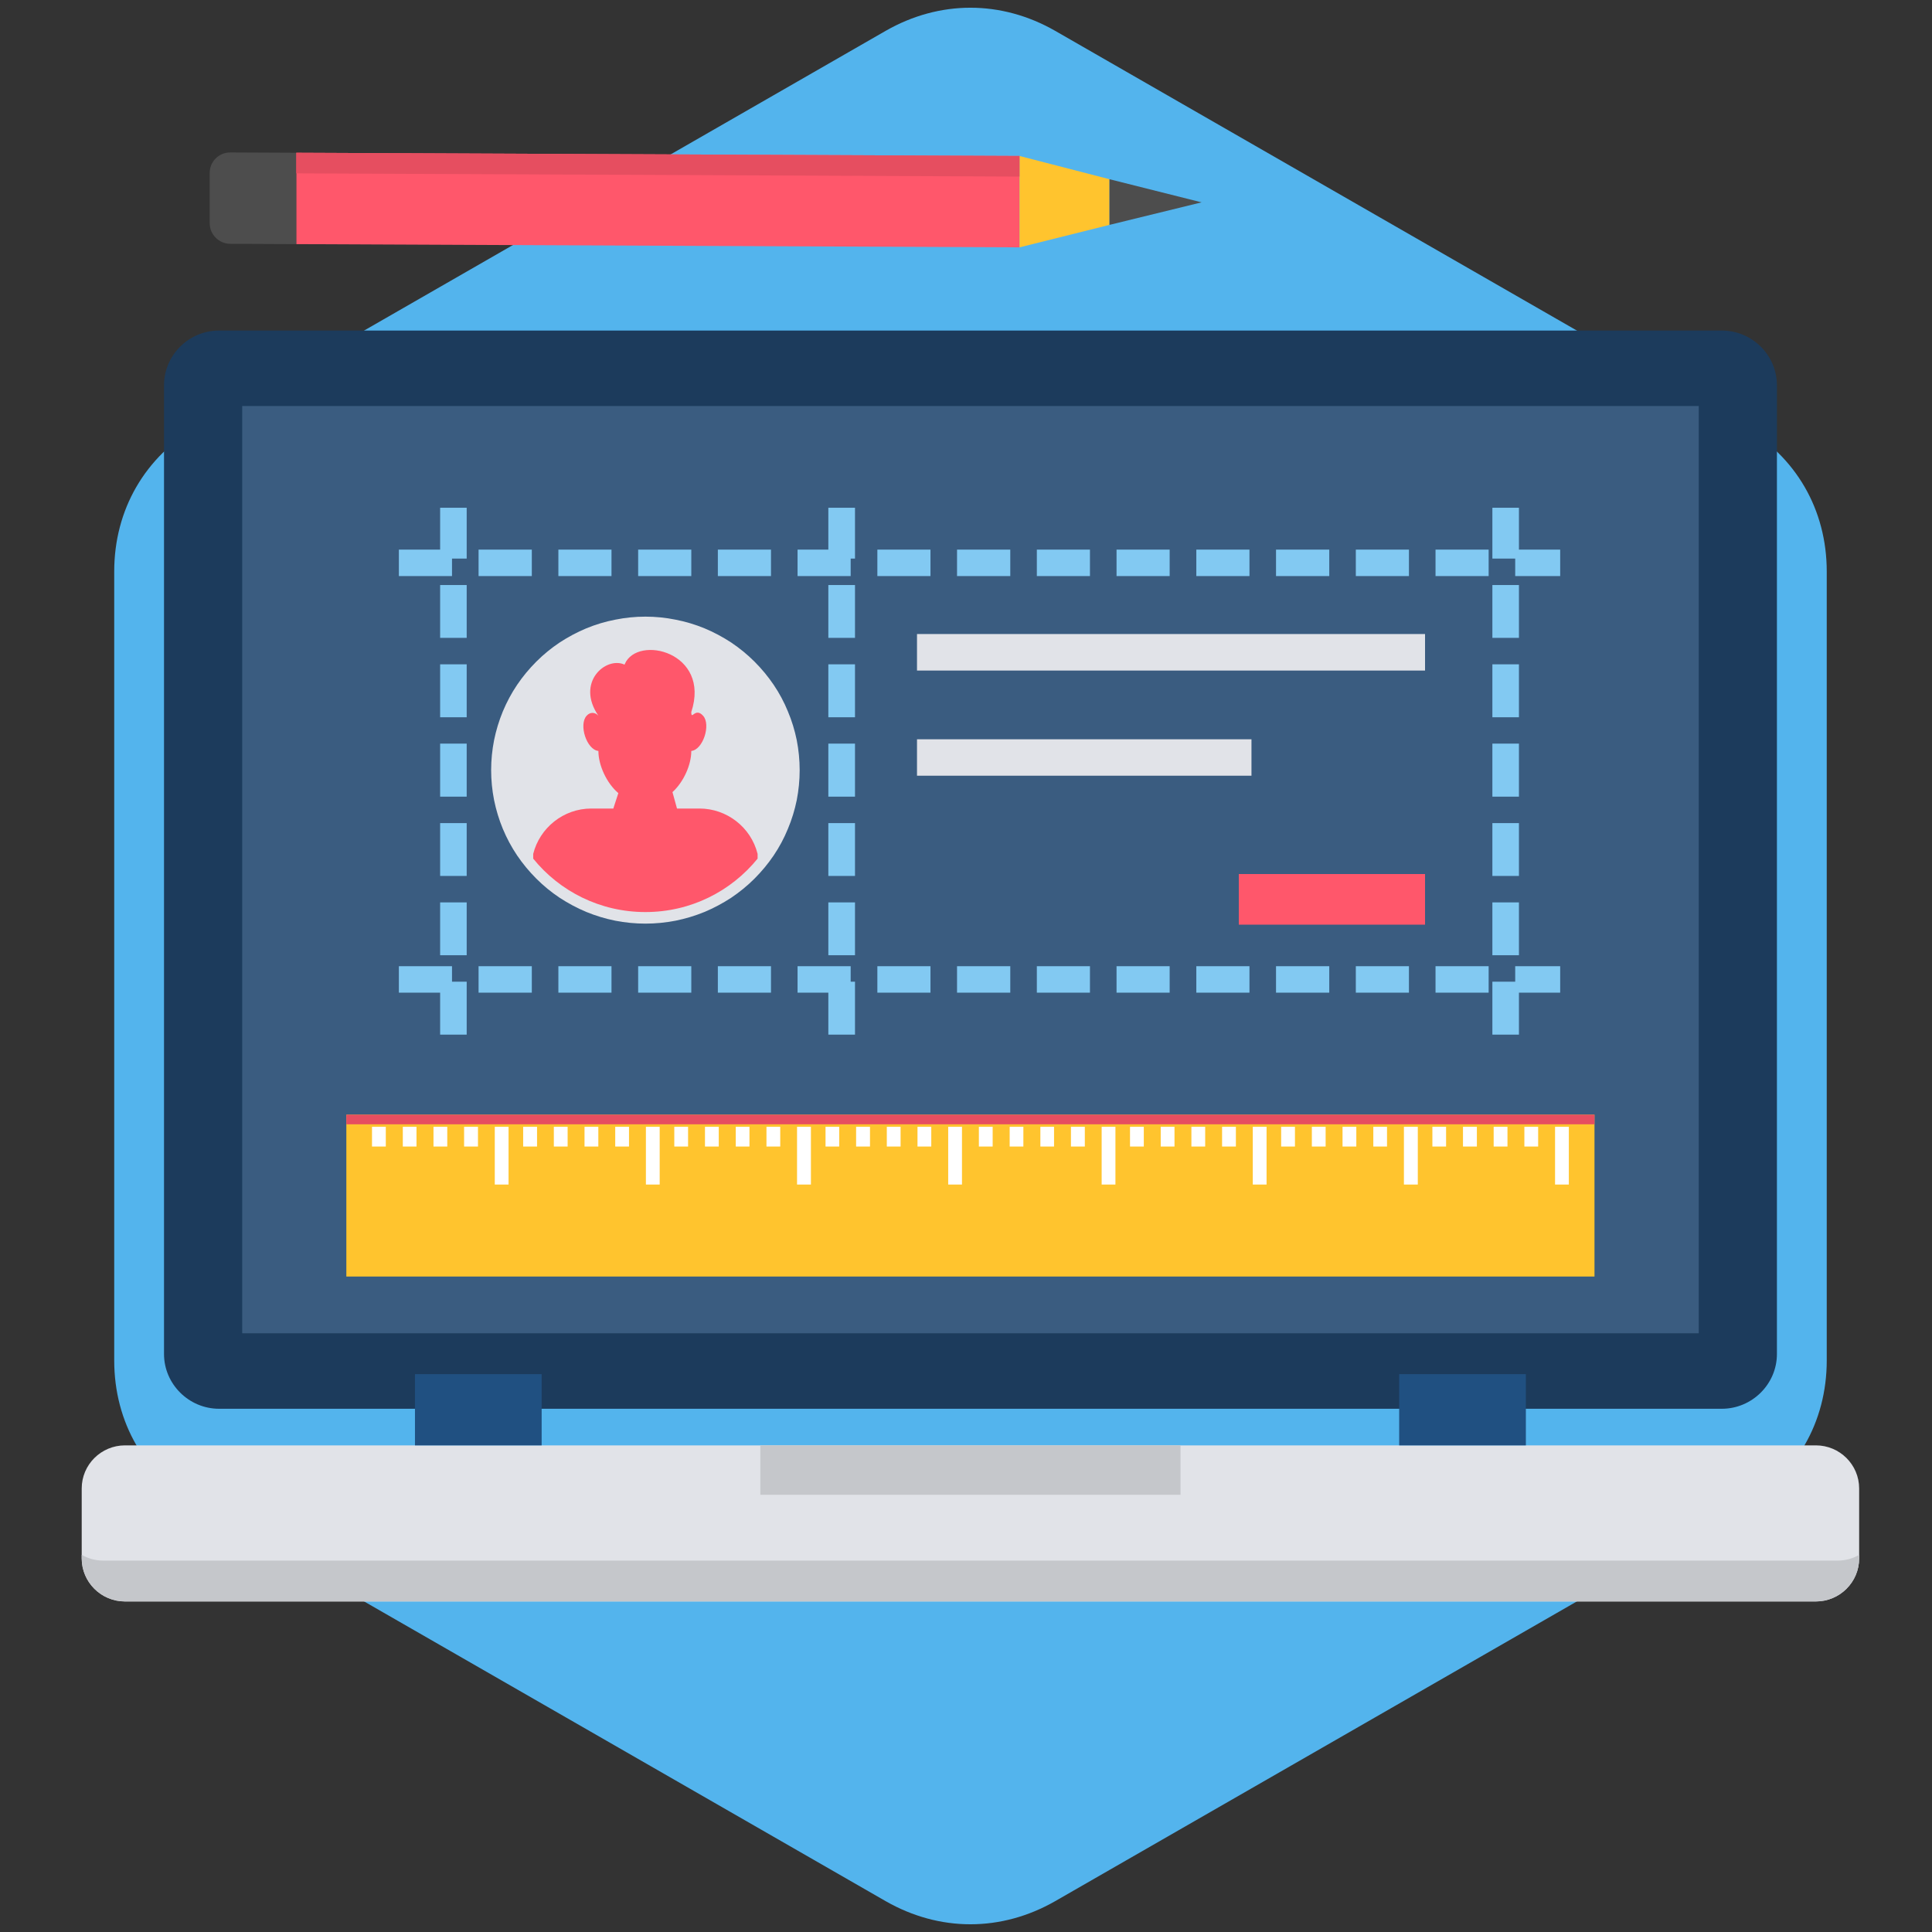 <svg xmlns="http://www.w3.org/2000/svg" xmlns:xlink="http://www.w3.org/1999/xlink" width="100" zoomAndPan="magnify" viewBox="0 0 75 75" height="100" preserveAspectRatio="xMidYMid meet" version="1.0"><rect x="0" y="0" width="75" height="75" fill="#333333" stroke="none"/><defs><clipPath id="e1b83d70d5"><path d="M 3.172 56 L 72.172 56 L 72.172 63 L 3.172 63 Z M 3.172 56 " clip-rule="nonzero"/></clipPath><clipPath id="b1d4727347"><path d="M 3.172 60 L 72.172 60 L 72.172 63 L 3.172 63 Z M 3.172 60 " clip-rule="nonzero"/></clipPath></defs><path fill="#53b4ed" d="M 40.965 1.199 L 67.625 16.516 C 69.719 17.719 70.914 19.781 70.914 22.188 L 70.914 52.812 C 70.914 55.219 69.719 57.281 67.625 58.484 L 40.965 73.801 C 38.871 75 36.473 75 34.379 73.801 L 7.723 58.484 C 5.629 57.281 4.434 55.219 4.434 52.812 L 4.434 22.188 C 4.434 19.781 5.629 17.719 7.723 16.516 L 34.379 1.199 C 36.473 0 38.871 0 40.965 1.199 Z M 40.965 1.199 " fill-opacity="1" fill-rule="evenodd"/><path fill="#1c3b5c" d="M 8.504 12.832 L 66.84 12.832 C 68.016 12.832 68.98 13.785 68.98 14.957 L 68.98 52.562 C 68.98 53.73 68.016 54.688 66.84 54.688 L 8.504 54.688 C 7.332 54.688 6.367 53.73 6.367 52.562 L 6.367 14.957 C 6.367 13.785 7.332 12.832 8.504 12.832 Z M 8.504 12.832 " fill-opacity="1" fill-rule="evenodd"/><g clip-path="url(#e1b83d70d5)"><path fill="#e1e3e8" d="M 4.852 62.168 L 70.492 62.168 C 71.418 62.168 72.172 61.418 72.172 60.496 L 72.172 57.781 C 72.172 56.859 71.418 56.109 70.492 56.109 L 4.852 56.109 C 3.926 56.109 3.172 56.859 3.172 57.781 L 3.172 60.496 C 3.172 61.418 3.926 62.168 4.852 62.168 Z M 4.852 62.168 " fill-opacity="1" fill-rule="evenodd"/></g><path fill="#3a5c80" d="M 9.402 15.762 L 65.945 15.762 L 65.945 51.758 L 9.402 51.758 Z M 9.402 15.762 " fill-opacity="1" fill-rule="evenodd"/><path fill="#205081" d="M 16.109 53.344 L 21.027 53.344 L 21.027 56.109 L 16.109 56.109 Z M 16.109 53.344 " fill-opacity="1" fill-rule="evenodd"/><path fill="#205081" d="M 54.316 53.344 L 59.234 53.344 L 59.234 56.109 L 54.316 56.109 Z M 54.316 53.344 " fill-opacity="1" fill-rule="evenodd"/><path fill="#c5c7cb" d="M 29.516 56.109 L 45.828 56.109 L 45.828 58.027 L 29.516 58.027 Z M 29.516 56.109 " fill-opacity="1" fill-rule="evenodd"/><g clip-path="url(#b1d4727347)"><path fill="#c5c7cb" d="M 71.34 60.582 L 4.004 60.582 C 3.703 60.582 3.418 60.5 3.172 60.359 L 3.172 60.496 C 3.172 61.418 3.926 62.168 4.852 62.168 L 70.492 62.168 C 71.418 62.168 72.172 61.418 72.172 60.496 L 72.172 60.359 C 71.93 60.5 71.645 60.582 71.34 60.582 Z M 71.34 60.582 " fill-opacity="1" fill-rule="evenodd"/></g><path fill="#ffc42e" d="M 13.445 43.273 L 13.445 49.555 L 61.898 49.555 L 61.898 43.273 Z M 13.445 43.273 " fill-opacity="1" fill-rule="evenodd"/><path fill="#ffffff" d="M 14.441 43.742 L 14.441 44.508 L 14.977 44.508 L 14.977 43.742 Z M 38 43.742 L 38 44.508 L 38.535 44.508 L 38.535 43.742 Z M 60.367 43.742 L 60.367 45.984 L 60.902 45.984 L 60.902 43.742 Z M 59.176 43.742 L 59.176 44.508 L 59.711 44.508 L 59.711 43.742 Z M 57.984 43.742 L 57.984 44.508 L 58.52 44.508 L 58.52 43.742 Z M 56.793 43.742 L 56.793 44.508 L 57.332 44.508 L 57.332 43.742 Z M 55.605 43.742 L 55.605 44.508 L 56.137 44.508 L 56.137 43.742 Z M 54.5 43.742 L 54.5 45.984 L 55.039 45.984 L 55.039 43.742 Z M 53.312 43.742 L 53.312 44.508 L 53.844 44.508 L 53.844 43.742 Z M 52.117 43.742 L 52.117 44.508 L 52.652 44.508 L 52.652 43.742 Z M 50.926 43.742 L 50.926 44.508 L 51.461 44.508 L 51.461 43.742 Z M 49.734 43.742 L 49.734 44.508 L 50.27 44.508 L 50.27 43.742 Z M 48.633 43.742 L 48.633 45.984 L 49.168 45.984 L 49.168 43.742 Z M 47.441 43.742 L 47.441 44.508 L 47.977 44.508 L 47.977 43.742 Z M 46.25 43.742 L 46.25 44.508 L 46.785 44.508 L 46.785 43.742 Z M 45.059 43.742 L 45.059 44.508 L 45.594 44.508 L 45.594 43.742 Z M 43.867 43.742 L 43.867 44.508 L 44.402 44.508 L 44.402 43.742 Z M 42.766 43.742 L 42.766 45.984 L 43.301 45.984 L 43.301 43.742 Z M 41.574 43.742 L 41.574 44.508 L 42.113 44.508 L 42.113 43.742 Z M 40.387 43.742 L 40.387 44.508 L 40.918 44.508 L 40.918 43.742 Z M 39.195 43.742 L 39.195 44.508 L 39.727 44.508 L 39.727 43.742 Z M 36.809 43.742 L 36.809 45.984 L 37.344 45.984 L 37.344 43.742 Z M 35.617 43.742 L 35.617 44.508 L 36.152 44.508 L 36.152 43.742 Z M 34.426 43.742 L 34.426 44.508 L 34.961 44.508 L 34.961 43.742 Z M 33.234 43.742 L 33.234 44.508 L 33.773 44.508 L 33.773 43.742 Z M 32.047 43.742 L 32.047 44.508 L 32.578 44.508 L 32.578 43.742 Z M 30.941 43.742 L 30.941 45.984 L 31.48 45.984 L 31.48 43.742 Z M 29.754 43.742 L 29.754 44.508 L 30.289 44.508 L 30.289 43.742 Z M 28.562 43.742 L 28.562 44.508 L 29.094 44.508 L 29.094 43.742 Z M 27.367 43.742 L 27.367 44.508 L 27.902 44.508 L 27.902 43.742 Z M 26.176 43.742 L 26.176 44.508 L 26.711 44.508 L 26.711 43.742 Z M 25.074 43.742 L 25.074 45.984 L 25.609 45.984 L 25.609 43.742 Z M 23.883 43.742 L 23.883 44.508 L 24.418 44.508 L 24.418 43.742 Z M 22.691 43.742 L 22.691 44.508 L 23.227 44.508 L 23.227 43.742 Z M 21.5 43.742 L 21.5 44.508 L 22.035 44.508 L 22.035 43.742 Z M 20.309 43.742 L 20.309 44.508 L 20.848 44.508 L 20.848 43.742 Z M 19.207 43.742 L 19.207 45.984 L 19.742 45.984 L 19.742 43.742 Z M 18.016 43.742 L 18.016 44.508 L 18.555 44.508 L 18.555 43.742 Z M 16.828 43.742 L 16.828 44.508 L 17.363 44.508 L 17.363 43.742 Z M 15.637 43.742 L 15.637 44.508 L 16.168 44.508 L 16.168 43.742 Z M 15.637 43.742 " fill-opacity="1" fill-rule="evenodd"/><path fill="#e64e60" d="M 13.445 43.273 L 13.445 43.645 L 61.898 43.645 L 61.898 43.273 Z M 13.445 43.273 " fill-opacity="1" fill-rule="evenodd"/><path fill="#82c9f2" d="M 17.547 37.508 L 17.547 38.535 L 15.484 38.535 L 15.484 37.508 Z M 60.566 22.363 L 58.82 22.363 L 58.82 21.336 L 60.566 21.336 Z M 57.789 21.336 L 57.789 22.363 L 55.727 22.363 L 55.727 21.336 Z M 54.695 21.336 L 54.695 22.363 L 52.633 22.363 L 52.633 21.336 Z M 51.602 21.336 L 51.602 22.363 L 49.535 22.363 L 49.535 21.336 Z M 48.504 21.336 L 48.504 22.363 L 46.441 22.363 L 46.441 21.336 Z M 45.406 21.336 L 45.406 22.363 L 43.344 22.363 L 43.344 21.336 Z M 42.312 21.336 L 42.312 22.363 L 40.25 22.363 L 40.25 21.336 Z M 39.219 21.336 L 39.219 22.363 L 37.152 22.363 L 37.152 21.336 Z M 36.121 21.336 L 36.121 22.363 L 34.059 22.363 L 34.059 21.336 Z M 33.023 21.336 L 33.023 22.363 L 30.961 22.363 L 30.961 21.336 Z M 29.93 21.336 L 29.93 22.363 L 27.867 22.363 L 27.867 21.336 Z M 26.836 21.336 L 26.836 22.363 L 24.773 22.363 L 24.773 21.336 Z M 23.738 21.336 L 23.738 22.363 L 21.676 22.363 L 21.676 21.336 Z M 20.645 21.336 L 20.645 22.363 L 18.578 22.363 L 18.578 21.336 Z M 17.547 21.336 L 17.547 22.363 L 15.484 22.363 L 15.484 21.336 Z M 60.566 38.535 L 58.82 38.535 L 58.82 37.508 L 60.566 37.508 Z M 57.789 37.508 L 57.789 38.535 L 55.727 38.535 L 55.727 37.508 Z M 54.695 37.508 L 54.695 38.535 L 52.633 38.535 L 52.633 37.508 Z M 51.602 37.508 L 51.602 38.535 L 49.535 38.535 L 49.535 37.508 Z M 48.504 37.508 L 48.504 38.535 L 46.441 38.535 L 46.441 37.508 Z M 45.406 37.508 L 45.406 38.535 L 43.344 38.535 L 43.344 37.508 Z M 42.312 37.508 L 42.312 38.535 L 40.25 38.535 L 40.25 37.508 Z M 39.219 37.508 L 39.219 38.535 L 37.152 38.535 L 37.152 37.508 Z M 36.121 37.508 L 36.121 38.535 L 34.059 38.535 L 34.059 37.508 Z M 33.023 37.508 L 33.023 38.535 L 30.961 38.535 L 30.961 37.508 Z M 29.93 37.508 L 29.93 38.535 L 27.867 38.535 L 27.867 37.508 Z M 26.836 37.508 L 26.836 38.535 L 24.773 38.535 L 24.773 37.508 Z M 23.738 37.508 L 23.738 38.535 L 21.676 38.535 L 21.676 37.508 Z M 20.645 37.508 L 20.645 38.535 L 18.578 38.535 L 18.578 37.508 Z M 20.645 37.508 " fill-opacity="1" fill-rule="nonzero"/><path fill="#ff576b" d="M 11.5 9.477 L 11.5 5.93 L 39.578 6.055 L 39.578 9.602 Z M 11.5 9.477 " fill-opacity="1" fill-rule="evenodd"/><path fill="#4d4d4d" d="M 11.5 9.477 L 11.5 5.93 L 8.938 5.918 C 8.496 5.918 8.141 6.27 8.141 6.707 L 8.141 8.668 C 8.141 9.105 8.496 9.461 8.938 9.465 Z M 11.5 9.477 " fill-opacity="1" fill-rule="evenodd"/><path fill="#ffc42e" d="M 43.07 8.73 L 43.07 6.957 L 39.578 6.055 L 39.578 9.602 Z M 43.07 8.73 " fill-opacity="1" fill-rule="evenodd"/><path fill="#4d4d4d" d="M 46.645 7.855 L 43.07 8.73 L 43.07 6.957 Z M 46.645 7.855 " fill-opacity="1" fill-rule="evenodd"/><path fill="#e64e60" d="M 11.5 6.73 L 11.5 5.93 L 39.578 6.055 L 39.578 6.855 Z M 11.5 6.73 " fill-opacity="1" fill-rule="evenodd"/><path fill="#82c9f2" d="M 57.934 35.031 L 58.965 35.031 L 58.965 37.082 L 57.934 37.082 Z M 57.934 38.109 L 58.965 38.109 L 58.965 40.164 L 57.934 40.164 Z M 58.965 19.711 L 58.965 21.684 L 57.934 21.684 L 57.934 19.711 Z M 57.934 22.711 L 58.965 22.711 L 58.965 24.762 L 57.934 24.762 Z M 57.934 25.789 L 58.965 25.789 L 58.965 27.844 L 57.934 27.844 Z M 57.934 28.867 L 58.965 28.867 L 58.965 30.926 L 57.934 30.926 Z M 57.934 31.953 L 58.965 31.953 L 58.965 34.004 L 57.934 34.004 Z M 57.934 31.953 " fill-opacity="1" fill-rule="nonzero"/><path fill="#82c9f2" d="M 17.086 38.109 L 18.117 38.109 L 18.117 40.164 L 17.086 40.164 Z M 18.117 19.711 L 18.117 21.684 L 17.086 21.684 L 17.086 19.711 Z M 17.086 22.711 L 18.117 22.711 L 18.117 24.762 L 17.086 24.762 Z M 17.086 25.789 L 18.117 25.789 L 18.117 27.844 L 17.086 27.844 Z M 17.086 28.867 L 18.117 28.867 L 18.117 30.926 L 17.086 30.926 Z M 17.086 31.953 L 18.117 31.953 L 18.117 34.004 L 17.086 34.004 Z M 17.086 35.031 L 18.117 35.031 L 18.117 37.082 L 17.086 37.082 Z M 17.086 35.031 " fill-opacity="1" fill-rule="nonzero"/><path fill="#82c9f2" d="M 32.156 35.031 L 33.191 35.031 L 33.191 37.082 L 32.156 37.082 Z M 32.156 38.109 L 33.191 38.109 L 33.191 40.164 L 32.156 40.164 Z M 33.191 19.711 L 33.191 21.684 L 32.156 21.684 L 32.156 19.711 Z M 32.156 22.711 L 33.191 22.711 L 33.191 24.762 L 32.156 24.762 Z M 32.156 25.789 L 33.191 25.789 L 33.191 27.844 L 32.156 27.844 Z M 32.156 28.867 L 33.191 28.867 L 33.191 30.926 L 32.156 30.926 Z M 32.156 31.953 L 33.191 31.953 L 33.191 34.004 L 32.156 34.004 Z M 32.156 31.953 " fill-opacity="1" fill-rule="nonzero"/><path fill="#e1e3e8" d="M 35.598 24.613 L 55.32 24.613 L 55.32 26.031 L 35.598 26.031 Z M 35.598 28.699 L 48.582 28.699 L 48.582 30.113 L 35.598 30.113 Z M 35.598 28.699 " fill-opacity="1" fill-rule="evenodd"/><path fill="#ff576b" d="M 48.09 33.93 L 55.32 33.93 L 55.32 35.895 L 48.09 35.895 Z M 48.09 33.93 " fill-opacity="1" fill-rule="evenodd"/><path fill="#e1e3e8" d="M 31.043 29.898 C 31.043 30.289 31.004 30.676 30.93 31.059 C 30.852 31.441 30.738 31.816 30.586 32.176 C 30.438 32.539 30.254 32.883 30.035 33.207 C 29.816 33.531 29.566 33.832 29.289 34.109 C 29.012 34.387 28.707 34.633 28.383 34.852 C 28.055 35.066 27.711 35.25 27.348 35.402 C 26.984 35.551 26.609 35.664 26.223 35.742 C 25.836 35.816 25.449 35.855 25.055 35.855 C 24.66 35.855 24.273 35.816 23.887 35.742 C 23.5 35.664 23.125 35.551 22.762 35.402 C 22.398 35.25 22.055 35.066 21.727 34.852 C 21.398 34.633 21.098 34.387 20.82 34.109 C 20.543 33.832 20.293 33.531 20.074 33.207 C 19.855 32.883 19.672 32.539 19.52 32.176 C 19.371 31.816 19.258 31.441 19.18 31.059 C 19.105 30.676 19.066 30.289 19.066 29.898 C 19.066 29.504 19.105 29.117 19.18 28.734 C 19.258 28.352 19.371 27.977 19.52 27.617 C 19.672 27.254 19.855 26.91 20.074 26.586 C 20.293 26.262 20.543 25.961 20.82 25.684 C 21.098 25.406 21.398 25.16 21.727 24.941 C 22.055 24.727 22.398 24.543 22.762 24.391 C 23.125 24.242 23.5 24.129 23.887 24.055 C 24.273 23.977 24.66 23.938 25.055 23.938 C 25.449 23.938 25.836 23.977 26.223 24.055 C 26.609 24.129 26.984 24.242 27.348 24.391 C 27.711 24.543 28.055 24.727 28.383 24.941 C 28.707 25.16 29.012 25.406 29.289 25.684 C 29.566 25.961 29.816 26.262 30.035 26.586 C 30.254 26.91 30.438 27.254 30.586 27.617 C 30.738 27.977 30.852 28.352 30.93 28.734 C 31.004 29.117 31.043 29.504 31.043 29.898 Z M 31.043 29.898 " fill-opacity="1" fill-rule="nonzero"/><path fill="#ff576b" d="M 22.953 31.387 L 23.809 31.387 L 24.004 30.789 C 23.543 30.398 23.23 29.699 23.23 29.156 L 23.23 29.152 C 22.773 29.105 22.461 28.133 22.77 27.789 C 22.902 27.633 23.102 27.641 23.23 27.785 C 22.34 26.484 23.523 25.469 24.246 25.801 C 24.246 25.793 24.25 25.785 24.254 25.777 C 24.75 24.629 27.602 25.312 26.836 27.641 C 26.836 27.988 26.984 27.434 27.297 27.789 C 27.602 28.133 27.293 29.105 26.836 29.152 L 26.836 29.156 C 26.836 29.684 26.543 30.352 26.105 30.75 L 26.281 31.387 L 27.156 31.387 C 28.199 31.387 29.148 32.098 29.41 33.148 L 29.41 33.332 C 28.383 34.598 26.816 35.406 25.055 35.406 C 23.293 35.406 21.723 34.598 20.699 33.332 L 20.699 33.148 C 20.949 32.145 21.867 31.387 22.953 31.387 Z M 22.953 31.387 " fill-opacity="1" fill-rule="evenodd"/></svg>